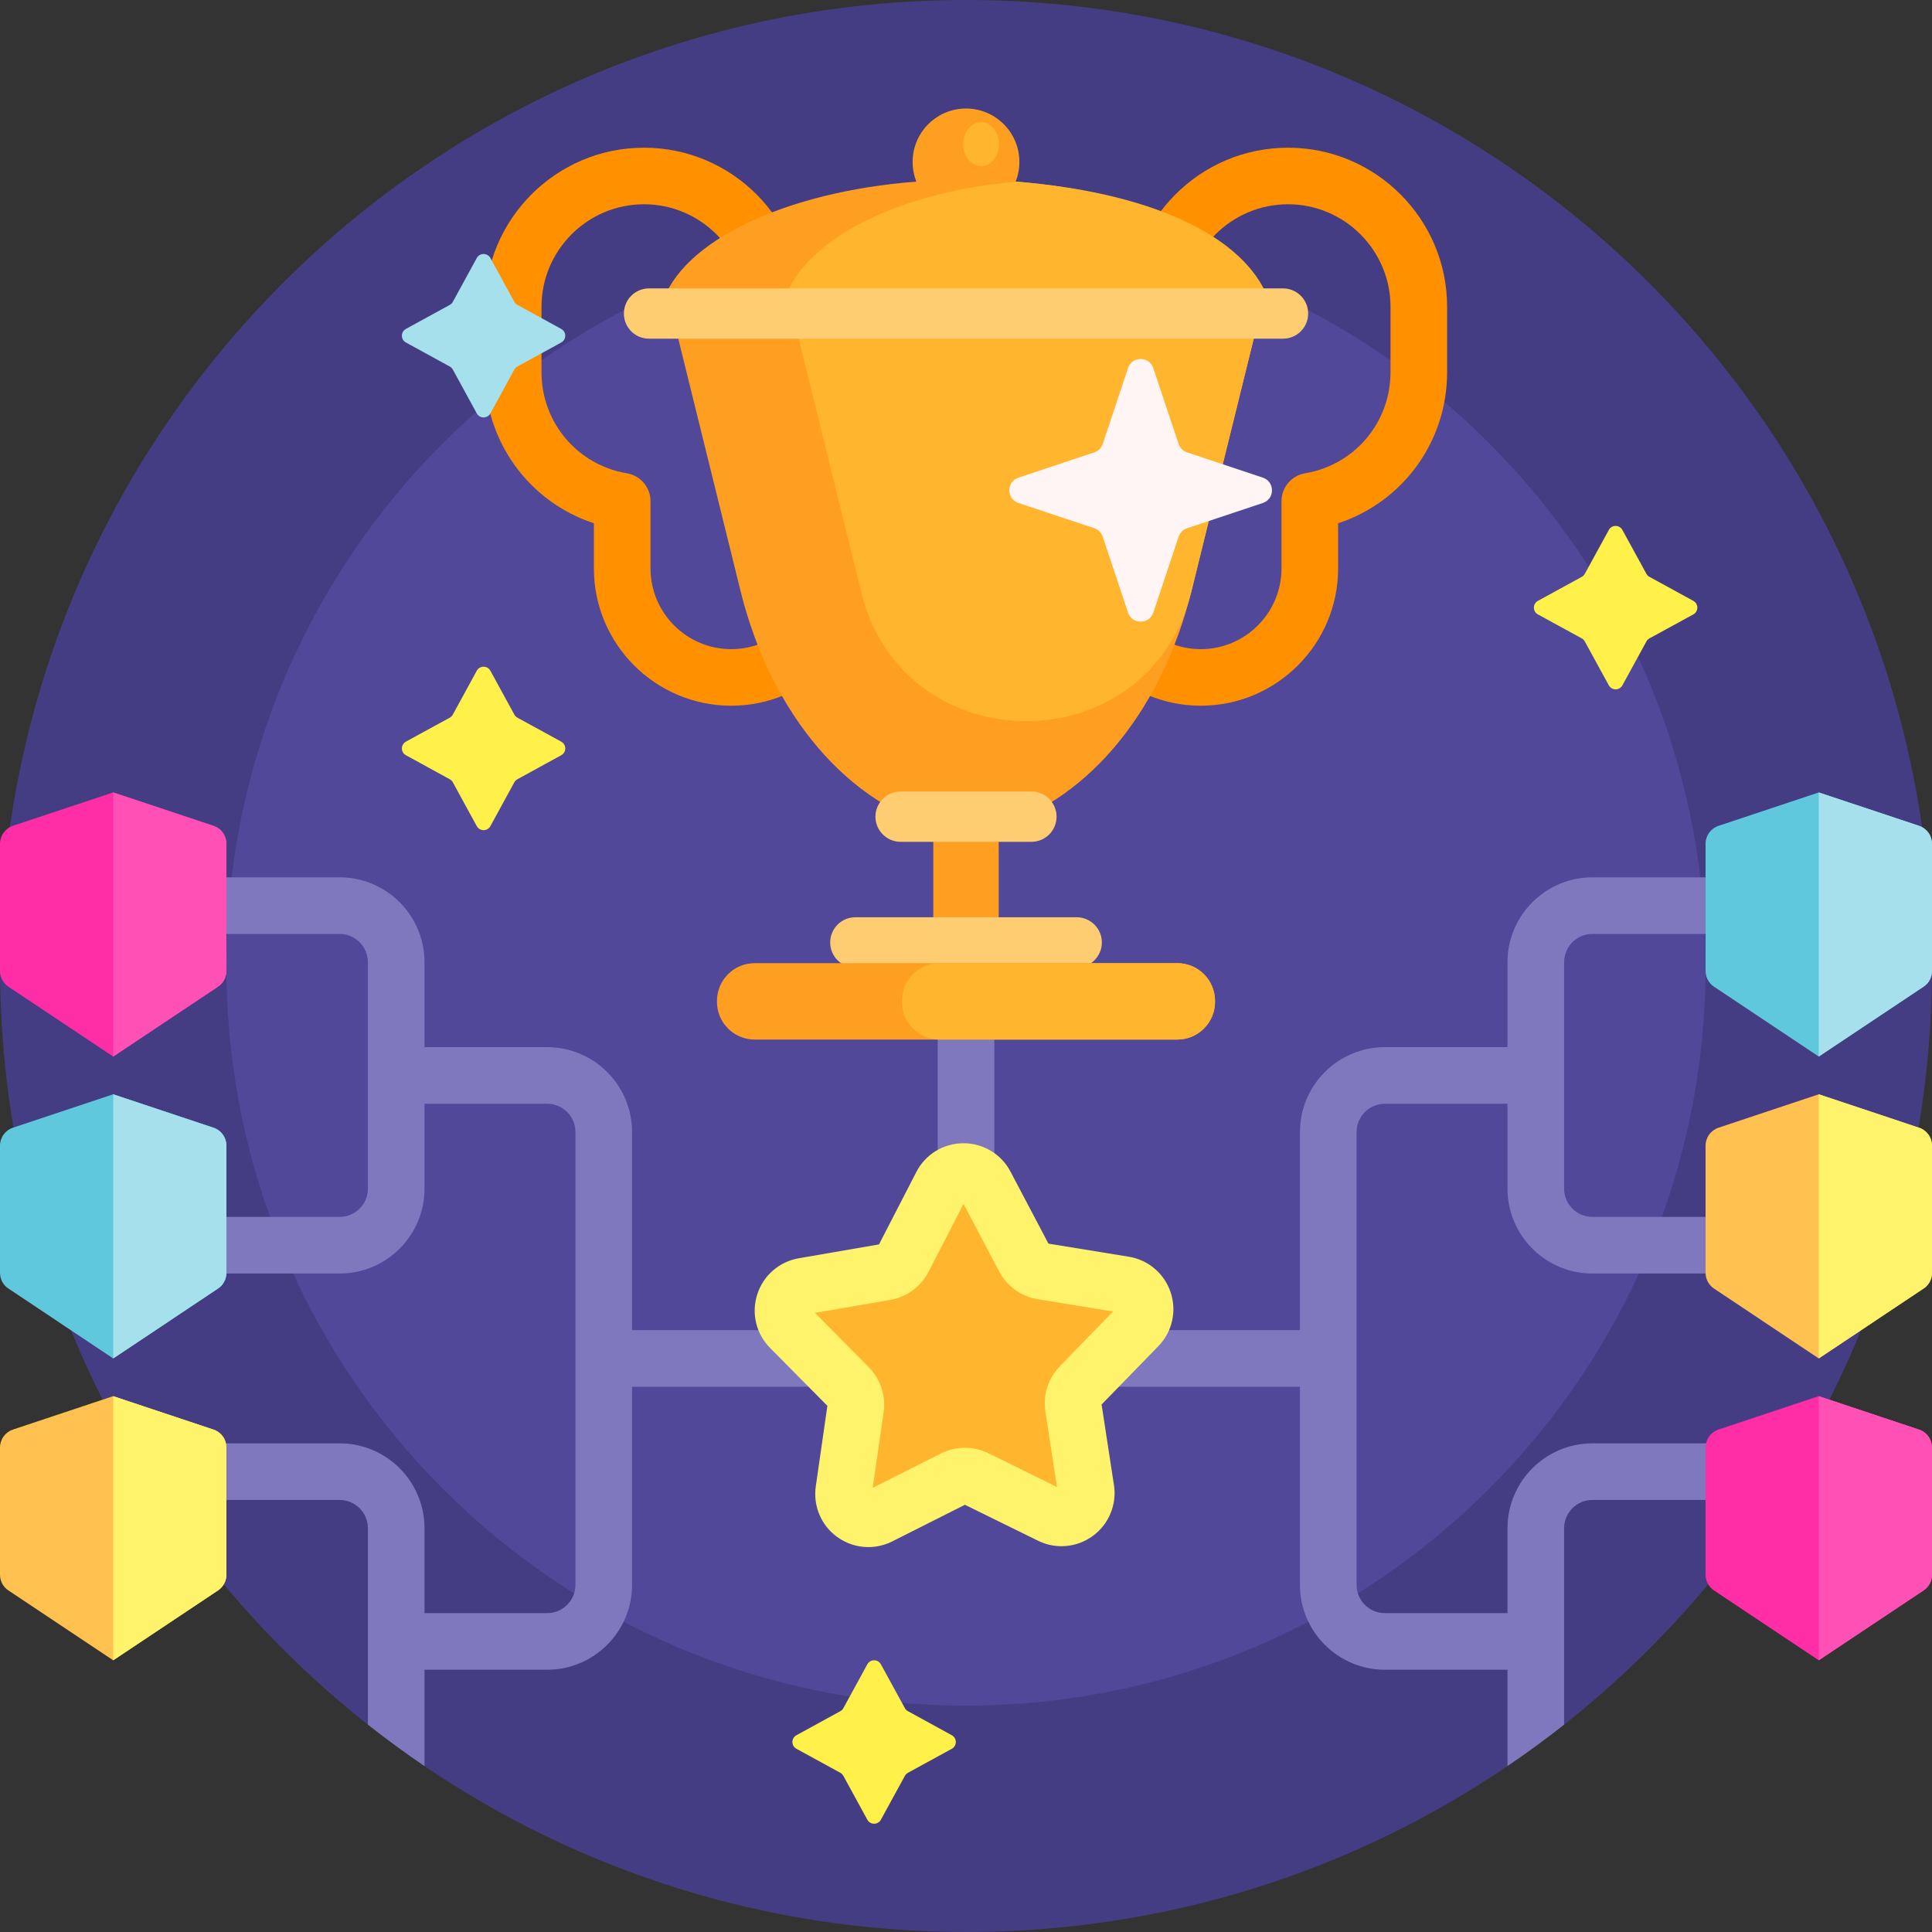 <?xml version="1.0" encoding="UTF-8"?> <svg xmlns="http://www.w3.org/2000/svg" width="40" height="40" viewBox="0 0 40 40" fill="none"><rect x="0" y="0" width="40" height="40" fill="#333333" stroke="none"/><g clip-path="url(#clip0_1494_5417)"><path d="M40 20C40 26.37 37.022 32.044 32.383 35.707C32.329 35.749 32.257 35.637 32.202 35.679C31.923 35.894 31.638 36.103 31.348 36.303C31.297 36.339 31.263 36.53 31.211 36.565C28.013 38.733 24.155 40 20 40C15.845 40 11.987 38.733 8.789 36.565C8.723 36.52 8.664 36.286 8.599 36.24C8.316 36.044 8.039 35.84 7.767 35.629C7.72 35.593 7.664 35.744 7.617 35.707C2.978 32.044 0 26.37 0 20C0 8.954 8.954 0 20 0C31.046 0 40 8.954 40 20Z" fill="#453D83"></path><path d="M35.312 20C35.312 28.457 28.457 35.312 20 35.312C11.543 35.312 4.688 28.457 4.688 20C4.688 11.543 11.543 4.688 20 4.688C28.457 4.688 35.312 11.543 35.312 20Z" fill="#51489A"></path><path d="M31.211 24.609V22.852H28.672C28.349 22.852 28.086 23.114 28.086 23.438V32.812C28.086 33.136 28.349 33.398 28.672 33.398H31.211V31.641C31.211 30.671 32 29.883 32.969 29.883H36.094C36.417 29.883 36.68 30.145 36.68 30.469C36.68 30.792 36.417 31.055 36.094 31.055H32.969C32.646 31.055 32.383 31.317 32.383 31.641V35.707C32.003 36.007 31.612 36.293 31.211 36.565V34.57H28.672C27.703 34.57 26.914 33.782 26.914 32.812V28.711H20.586V28.906C20.586 29.23 20.324 29.492 20 29.492C19.676 29.492 19.414 29.23 19.414 28.906V28.711H13.086V32.812C13.086 33.782 12.297 34.57 11.328 34.57H8.789V36.565C8.388 36.293 7.997 36.007 7.617 35.707V31.641C7.617 31.317 7.354 31.055 7.031 31.055H3.906C3.583 31.055 3.32 30.792 3.32 30.469C3.32 30.145 3.583 29.883 3.906 29.883H7.031C8.001 29.883 8.789 30.671 8.789 31.641V33.398H11.328C11.651 33.398 11.914 33.136 11.914 32.812V23.438C11.914 23.114 11.651 22.852 11.328 22.852H8.789V24.609C8.789 25.579 8.001 26.367 7.031 26.367H3.906C3.583 26.367 3.32 26.105 3.32 25.781C3.32 25.458 3.583 25.195 3.906 25.195H7.031C7.354 25.195 7.617 24.933 7.617 24.609V19.922C7.617 19.599 7.354 19.336 7.031 19.336H3.906C3.583 19.336 3.32 19.074 3.32 18.75C3.32 18.426 3.583 18.164 3.906 18.164H7.031C8.001 18.164 8.789 18.953 8.789 19.922V21.68H11.328C12.297 21.68 13.086 22.468 13.086 23.438V27.539H19.414V20.312C19.414 19.989 19.676 19.727 20 19.727C20.324 19.727 20.586 19.989 20.586 20.312V27.539H26.914V23.438C26.914 22.468 27.703 21.68 28.672 21.68H31.211V19.922C31.211 18.953 32 18.164 32.969 18.164H36.094C36.417 18.164 36.68 18.426 36.68 18.75C36.68 19.074 36.417 19.336 36.094 19.336H32.969C32.646 19.336 32.383 19.599 32.383 19.922V24.609C32.383 24.933 32.646 25.195 32.969 25.195H36.094C36.417 25.195 36.68 25.458 36.68 25.781C36.68 26.105 36.417 26.367 36.094 26.367H32.969C32 26.367 31.211 25.579 31.211 24.609Z" fill="#8078BF"></path><path d="M16.628 7.54V6.352C16.628 4.535 15.15 3.058 13.333 3.058C11.517 3.058 10.039 4.535 10.039 6.352V7.706C10.039 9.151 10.963 10.396 12.296 10.834V11.769C12.296 13.336 13.571 14.611 15.139 14.611C16.706 14.611 17.982 13.336 17.982 11.769V9.963C17.982 9.477 17.858 8.999 17.62 8.575C17.384 8.151 17.042 7.795 16.628 7.54ZM16.81 11.769C16.81 12.69 16.06 13.44 15.139 13.44C14.218 13.44 13.468 12.69 13.468 11.769V10.377C13.468 10.238 13.419 10.104 13.329 9.998C13.24 9.893 13.116 9.822 12.979 9.799C11.954 9.627 11.211 8.747 11.211 7.706V6.352C11.211 5.182 12.163 4.229 13.333 4.229C14.504 4.229 15.456 5.182 15.456 6.352V7.706C15.456 7.754 15.454 7.803 15.451 7.852C15.443 7.972 15.472 8.093 15.535 8.196C15.598 8.299 15.692 8.381 15.803 8.429C16.102 8.558 16.357 8.773 16.536 9.045C16.715 9.318 16.81 9.637 16.81 9.963V11.769ZM26.667 3.058C24.85 3.058 23.372 4.535 23.372 6.352V7.54C22.959 7.795 22.617 8.151 22.38 8.575C22.142 8.999 22.018 9.477 22.018 9.963V11.769C22.018 13.336 23.294 14.611 24.861 14.611C26.429 14.611 27.704 13.336 27.704 11.769V10.834C29.037 10.396 29.961 9.151 29.961 7.706V6.352C29.961 4.535 28.483 3.058 26.667 3.058ZM28.789 7.706C28.789 8.747 28.046 9.627 27.021 9.799C26.884 9.822 26.76 9.893 26.671 9.998C26.581 10.104 26.532 10.238 26.532 10.377V11.768C26.532 12.69 25.783 13.44 24.861 13.44C23.94 13.44 23.19 12.69 23.19 11.768V9.963C23.19 9.637 23.285 9.318 23.464 9.045C23.643 8.773 23.898 8.558 24.198 8.429C24.309 8.381 24.402 8.299 24.465 8.196C24.528 8.093 24.557 7.972 24.549 7.852C24.546 7.803 24.544 7.755 24.544 7.706V6.352C24.544 5.182 25.496 4.229 26.667 4.229C27.837 4.229 28.789 5.182 28.789 6.352V7.706Z" fill="#FF9100"></path><path d="M20.677 17.064V19.46C20.677 19.834 20.374 20.137 20 20.137C19.626 20.137 19.323 19.834 19.323 19.46V17.064C19.323 16.69 19.626 16.387 20 16.387C20.374 16.387 20.677 16.69 20.677 17.064Z" fill="#FF9F22"></path><path d="M26.133 6.3L24.672 12.223C24.031 14.819 22.407 16.685 20.479 17.155H19.521C17.593 16.685 15.969 14.819 15.329 12.223L13.867 6.3H13.704C14.097 5.001 16.243 3.97 18.972 3.76C18.921 3.63 18.895 3.492 18.895 3.352C18.895 2.742 19.39 2.247 20 2.247C20.61 2.247 21.105 2.742 21.105 3.352C21.105 3.492 21.079 3.63 21.028 3.76C23.757 3.97 25.903 5.001 26.296 6.3H26.133Z" fill="#FF9F22"></path><path d="M26.296 6.3H26.133L24.672 12.224L24.655 12.291C23.759 15.812 18.734 15.812 17.838 12.291C17.833 12.268 17.827 12.246 17.822 12.224L16.36 6.3H16.197C16.579 5.036 18.404 4.007 21.028 3.76C24.102 4.004 25.914 5.036 26.296 6.3ZM20.313 3.438C20.517 3.438 20.684 3.234 20.684 2.983C20.684 2.733 20.517 2.529 20.313 2.529C20.108 2.529 19.942 2.733 19.942 2.983C19.942 3.234 20.108 3.438 20.313 3.438Z" fill="#FFB52D"></path><path d="M11.62 7.091L10.713 7.588C10.686 7.602 10.664 7.624 10.649 7.651L10.153 8.559C10.092 8.67 9.932 8.67 9.871 8.559L9.375 7.651C9.36 7.624 9.338 7.602 9.311 7.588L8.404 7.091C8.293 7.03 8.293 6.871 8.404 6.81L9.311 6.313C9.338 6.299 9.36 6.277 9.375 6.25L9.871 5.342C9.932 5.231 10.092 5.231 10.153 5.342L10.649 6.25C10.664 6.277 10.686 6.299 10.713 6.313L11.62 6.81C11.731 6.871 11.731 7.03 11.62 7.091Z" fill="#A6E0EC"></path><path d="M10.153 13.887L10.649 14.795C10.664 14.822 10.686 14.844 10.713 14.859L11.62 15.355C11.731 15.416 11.731 15.575 11.62 15.636L10.713 16.133C10.686 16.147 10.664 16.169 10.649 16.196L10.153 17.104C10.092 17.215 9.932 17.215 9.871 17.104L9.375 16.196C9.36 16.169 9.338 16.147 9.311 16.133L8.404 15.636C8.293 15.576 8.293 15.416 8.404 15.355L9.311 14.859C9.338 14.844 9.36 14.822 9.375 14.795L9.871 13.887C9.932 13.776 10.092 13.776 10.153 13.887ZM17.957 34.458L17.461 35.366C17.446 35.393 17.424 35.415 17.397 35.429L16.49 35.926C16.378 35.987 16.378 36.146 16.49 36.207L17.397 36.703C17.424 36.718 17.446 36.74 17.461 36.767L17.957 37.675C18.018 37.786 18.178 37.786 18.238 37.675L18.735 36.767C18.75 36.74 18.772 36.718 18.799 36.703L19.706 36.207C19.817 36.146 19.817 35.987 19.706 35.926L18.799 35.429C18.772 35.415 18.75 35.393 18.735 35.366L18.238 34.458C18.178 34.347 18.018 34.347 17.957 34.458ZM33.309 10.972L32.812 11.88C32.798 11.906 32.776 11.929 32.749 11.943L31.841 12.44C31.73 12.501 31.73 12.66 31.841 12.721L32.749 13.217C32.776 13.232 32.798 13.254 32.812 13.281L33.309 14.189C33.37 14.3 33.529 14.3 33.59 14.189L34.087 13.281C34.101 13.254 34.123 13.232 34.15 13.217L35.058 12.721C35.169 12.66 35.169 12.501 35.058 12.44L34.15 11.943C34.123 11.929 34.101 11.906 34.087 11.88L33.59 10.972C33.529 10.861 33.37 10.861 33.309 10.972Z" fill="#FFF04A"></path><path d="M22.362 28.697C22.306 28.754 22.265 28.823 22.241 28.898C22.217 28.974 22.21 29.054 22.222 29.133L22.484 30.834C22.547 31.245 22.122 31.557 21.749 31.373L20.205 30.613C20.133 30.578 20.055 30.56 19.976 30.56C19.896 30.561 19.818 30.58 19.747 30.615L18.209 31.39C17.838 31.577 17.411 31.269 17.47 30.858L17.715 29.154C17.727 29.075 17.72 28.995 17.695 28.919C17.67 28.844 17.628 28.776 17.572 28.719L16.36 27.496C16.068 27.201 16.228 26.699 16.638 26.628L18.334 26.335C18.412 26.322 18.486 26.29 18.55 26.243C18.615 26.196 18.667 26.135 18.703 26.064L19.492 24.534C19.682 24.165 20.209 24.163 20.403 24.53L21.206 26.053C21.243 26.123 21.296 26.184 21.36 26.23C21.425 26.277 21.499 26.307 21.577 26.32L23.277 26.597C23.686 26.664 23.852 27.165 23.562 27.462L22.362 28.697Z" fill="#FFB52D"></path><path d="M24.238 26.76C24.175 26.569 24.061 26.398 23.908 26.268C23.755 26.137 23.569 26.051 23.371 26.019L21.707 25.748L20.921 24.257C20.828 24.079 20.688 23.931 20.517 23.828C20.345 23.724 20.149 23.669 19.948 23.67H19.943C19.742 23.671 19.545 23.726 19.373 23.831C19.202 23.936 19.063 24.087 18.971 24.266L18.199 25.764L16.538 26.051C16.132 26.121 15.803 26.408 15.678 26.8C15.552 27.191 15.654 27.616 15.944 27.908L17.13 29.106L16.89 30.774C16.861 30.973 16.887 31.176 16.966 31.361C17.044 31.547 17.172 31.706 17.336 31.823C17.523 31.958 17.747 32.031 17.978 32.031C18.146 32.031 18.316 31.992 18.473 31.913L19.978 31.155L21.491 31.899C21.671 31.988 21.872 32.026 22.073 32.008C22.273 31.991 22.465 31.918 22.627 31.799C22.789 31.68 22.916 31.519 22.992 31.333C23.07 31.147 23.094 30.944 23.063 30.745L22.807 29.079L23.982 27.871V27.871C24.122 27.727 24.221 27.547 24.266 27.351C24.311 27.155 24.301 26.951 24.238 26.76ZM21.942 28.288C21.823 28.41 21.735 28.558 21.683 28.72C21.631 28.882 21.618 29.054 21.643 29.222L21.883 30.786L20.463 30.087C20.311 30.013 20.143 29.974 19.973 29.975C19.803 29.976 19.635 30.016 19.483 30.092L18.069 30.804L18.295 29.237C18.319 29.069 18.304 28.898 18.25 28.736C18.197 28.575 18.107 28.428 17.988 28.307L16.874 27.182L18.434 26.913C18.601 26.883 18.76 26.816 18.897 26.715C19.034 26.615 19.146 26.484 19.224 26.333L19.949 24.926L20.687 26.326C20.767 26.476 20.88 26.606 21.018 26.705C21.156 26.805 21.315 26.871 21.483 26.898L23.045 27.153L21.942 28.288Z" fill="#FFF36C"></path><path d="M40 17.469V20.104C40 20.168 39.984 20.231 39.954 20.288C39.923 20.345 39.88 20.393 39.826 20.428L37.656 21.875L35.486 20.428C35.433 20.393 35.389 20.344 35.359 20.288C35.328 20.231 35.312 20.168 35.312 20.103V17.469C35.312 17.387 35.338 17.307 35.386 17.241C35.434 17.174 35.502 17.124 35.58 17.098L37.656 16.406L39.733 17.098C39.811 17.124 39.878 17.174 39.926 17.241C39.974 17.307 40 17.387 40 17.469ZM4.42 23.348L2.344 22.656L0.267 23.348C0.189 23.374 0.122 23.424 0.074 23.491C0.026 23.557 3.00837e-06 23.637 0 23.719L0 26.354C7.52968e-06 26.418 0.016 26.481 0.046 26.538C0.077 26.595 0.12 26.643 0.174 26.678L2.344 28.125L4.514 26.678C4.567 26.643 4.611 26.594 4.641 26.538C4.672 26.481 4.687 26.418 4.688 26.353V23.719C4.687 23.637 4.662 23.557 4.614 23.491C4.566 23.424 4.498 23.374 4.42 23.348Z" fill="#60C8DD"></path><path d="M4.688 23.719V26.354C4.687 26.418 4.672 26.481 4.641 26.538C4.611 26.595 4.567 26.643 4.514 26.678L2.344 28.125V22.656L4.42 23.348C4.498 23.374 4.566 23.424 4.614 23.491C4.662 23.557 4.688 23.637 4.688 23.719ZM39.733 17.098L37.656 16.406V21.875L39.826 20.428C39.88 20.393 39.923 20.344 39.954 20.288C39.984 20.231 40 20.168 40 20.103V17.469C40 17.387 39.974 17.307 39.926 17.241C39.878 17.174 39.811 17.124 39.733 17.098Z" fill="#A6E0EC"></path><path d="M4.688 29.969V32.603C4.687 32.668 4.672 32.731 4.641 32.788C4.611 32.844 4.567 32.893 4.514 32.928L2.344 34.375L0.174 32.928C0.12 32.893 0.077 32.844 0.046 32.788C0.016 32.731 7.5302e-06 32.668 5.20719e-10 32.603L5.20719e-10 29.969C-4.23184e-06 29.887 0.026 29.807 0.074 29.741C0.122 29.674 0.189 29.624 0.267 29.598L2.344 28.906L4.42 29.598C4.498 29.624 4.566 29.674 4.614 29.741C4.662 29.807 4.688 29.887 4.688 29.969ZM39.733 23.348L37.656 22.656L35.58 23.348C35.502 23.374 35.434 23.424 35.386 23.491C35.338 23.557 35.312 23.637 35.312 23.719V26.353C35.312 26.418 35.328 26.481 35.359 26.538C35.389 26.594 35.433 26.643 35.486 26.678L37.656 28.125L39.826 26.678C39.88 26.643 39.923 26.594 39.954 26.538C39.984 26.481 40 26.418 40 26.353V23.719C40 23.637 39.974 23.557 39.926 23.491C39.878 23.424 39.811 23.374 39.733 23.348Z" fill="#FFC14F"></path><path d="M4.514 32.928L2.344 34.375V28.906L4.42 29.598C4.498 29.624 4.566 29.674 4.614 29.741C4.662 29.807 4.687 29.887 4.688 29.969V32.603C4.688 32.668 4.672 32.731 4.641 32.788C4.611 32.844 4.567 32.893 4.514 32.928ZM40 26.353V23.719C40 23.637 39.974 23.557 39.926 23.491C39.878 23.424 39.811 23.374 39.733 23.349L37.656 22.656V28.125L39.826 26.678C39.88 26.643 39.923 26.594 39.954 26.538C39.984 26.481 40 26.418 40 26.353Z" fill="#FFF36C"></path><path d="M4.688 17.469V20.104C4.687 20.168 4.672 20.231 4.641 20.288C4.611 20.345 4.567 20.393 4.514 20.428L2.344 21.875L0.174 20.428C0.12 20.393 0.077 20.344 0.046 20.288C0.016 20.231 7.5302e-06 20.168 5.20719e-10 20.103L5.20719e-10 17.469C-4.23184e-06 17.387 0.026 17.307 0.074 17.241C0.122 17.174 0.189 17.124 0.267 17.098L2.344 16.406L4.42 17.098C4.498 17.124 4.566 17.174 4.614 17.241C4.662 17.307 4.688 17.387 4.688 17.469ZM39.733 29.598L37.656 28.906L35.58 29.598C35.502 29.624 35.434 29.674 35.386 29.741C35.338 29.807 35.312 29.887 35.312 29.969V32.603C35.312 32.668 35.328 32.731 35.359 32.788C35.389 32.844 35.433 32.893 35.486 32.928L37.656 34.375L39.826 32.928C39.88 32.893 39.923 32.844 39.954 32.788C39.984 32.731 40 32.668 40 32.603V29.969C40 29.887 39.974 29.807 39.926 29.741C39.878 29.674 39.811 29.624 39.733 29.598Z" fill="#FF2EA6"></path><path d="M4.688 17.469V20.104C4.687 20.168 4.672 20.231 4.641 20.288C4.611 20.345 4.567 20.393 4.514 20.428L2.344 21.875V16.406L4.42 17.098C4.498 17.124 4.566 17.174 4.614 17.241C4.662 17.307 4.688 17.387 4.688 17.469ZM39.733 29.598L37.656 28.906V34.375L39.826 32.928C39.88 32.893 39.923 32.844 39.954 32.788C39.984 32.731 40 32.668 40 32.603V29.969C40 29.887 39.974 29.807 39.926 29.741C39.878 29.674 39.811 29.624 39.733 29.598Z" fill="#FF50B5"></path><path d="M22.813 19.512C22.813 19.651 22.758 19.783 22.66 19.881C22.563 19.978 22.43 20.033 22.292 20.033H17.709C17.57 20.033 17.438 19.978 17.34 19.881C17.243 19.783 17.188 19.651 17.188 19.512C17.188 19.374 17.243 19.242 17.34 19.144C17.438 19.046 17.57 18.991 17.709 18.991H22.292C22.43 18.991 22.563 19.046 22.66 19.144C22.758 19.242 22.813 19.374 22.813 19.512ZM21.355 17.429C21.493 17.429 21.625 17.374 21.723 17.276C21.82 17.179 21.875 17.046 21.875 16.908C21.875 16.77 21.82 16.637 21.723 16.54C21.625 16.442 21.493 16.387 21.355 16.387H18.646C18.508 16.387 18.375 16.442 18.278 16.54C18.18 16.637 18.125 16.77 18.125 16.908C18.125 17.046 18.18 17.179 18.278 17.276C18.375 17.374 18.508 17.429 18.646 17.429H21.355ZM26.563 5.971H13.438C13.3 5.971 13.167 6.026 13.069 6.123C12.972 6.221 12.917 6.353 12.917 6.492C12.917 6.63 12.972 6.762 13.069 6.86C13.167 6.958 13.3 7.012 13.438 7.012H26.563C26.701 7.012 26.834 6.958 26.931 6.86C27.029 6.762 27.084 6.63 27.084 6.492C27.084 6.353 27.029 6.221 26.931 6.123C26.834 6.026 26.701 5.971 26.563 5.971Z" fill="#FFCD71"></path><path d="M25.156 20.723V20.742C25.156 21.173 24.806 21.523 24.375 21.523H15.625C15.194 21.523 14.844 21.173 14.844 20.742V20.723C14.844 20.291 15.194 19.941 15.625 19.941H24.375C24.806 19.941 25.156 20.291 25.156 20.723Z" fill="#FF9F22"></path><path d="M25.156 20.723V20.742C25.156 21.173 24.806 21.523 24.375 21.523H19.453C19.022 21.523 18.672 21.173 18.672 20.742V20.723C18.672 20.291 19.022 19.941 19.453 19.941H24.375C24.806 19.941 25.156 20.291 25.156 20.723Z" fill="#FFB52D"></path><path d="M26.146 10.414L24.577 10.937C24.536 10.951 24.499 10.973 24.469 11.004C24.438 11.034 24.416 11.071 24.402 11.112L23.879 12.682C23.795 12.934 23.438 12.934 23.354 12.682L22.831 11.112C22.817 11.071 22.794 11.034 22.764 11.004C22.734 10.973 22.697 10.951 22.656 10.937L21.086 10.414C20.834 10.33 20.834 9.973 21.086 9.889L22.656 9.366C22.697 9.353 22.734 9.33 22.764 9.299C22.794 9.269 22.817 9.232 22.831 9.191L23.354 7.622C23.438 7.37 23.795 7.37 23.878 7.622L24.402 9.191C24.415 9.232 24.438 9.269 24.469 9.299C24.499 9.33 24.536 9.353 24.577 9.366L26.146 9.889C26.398 9.973 26.398 10.33 26.146 10.414Z" fill="#FFF5F5"></path></g><defs><clipPath id="clip0_1494_5417"><rect width="40" height="40" fill="white"></rect></clipPath></defs></svg> 